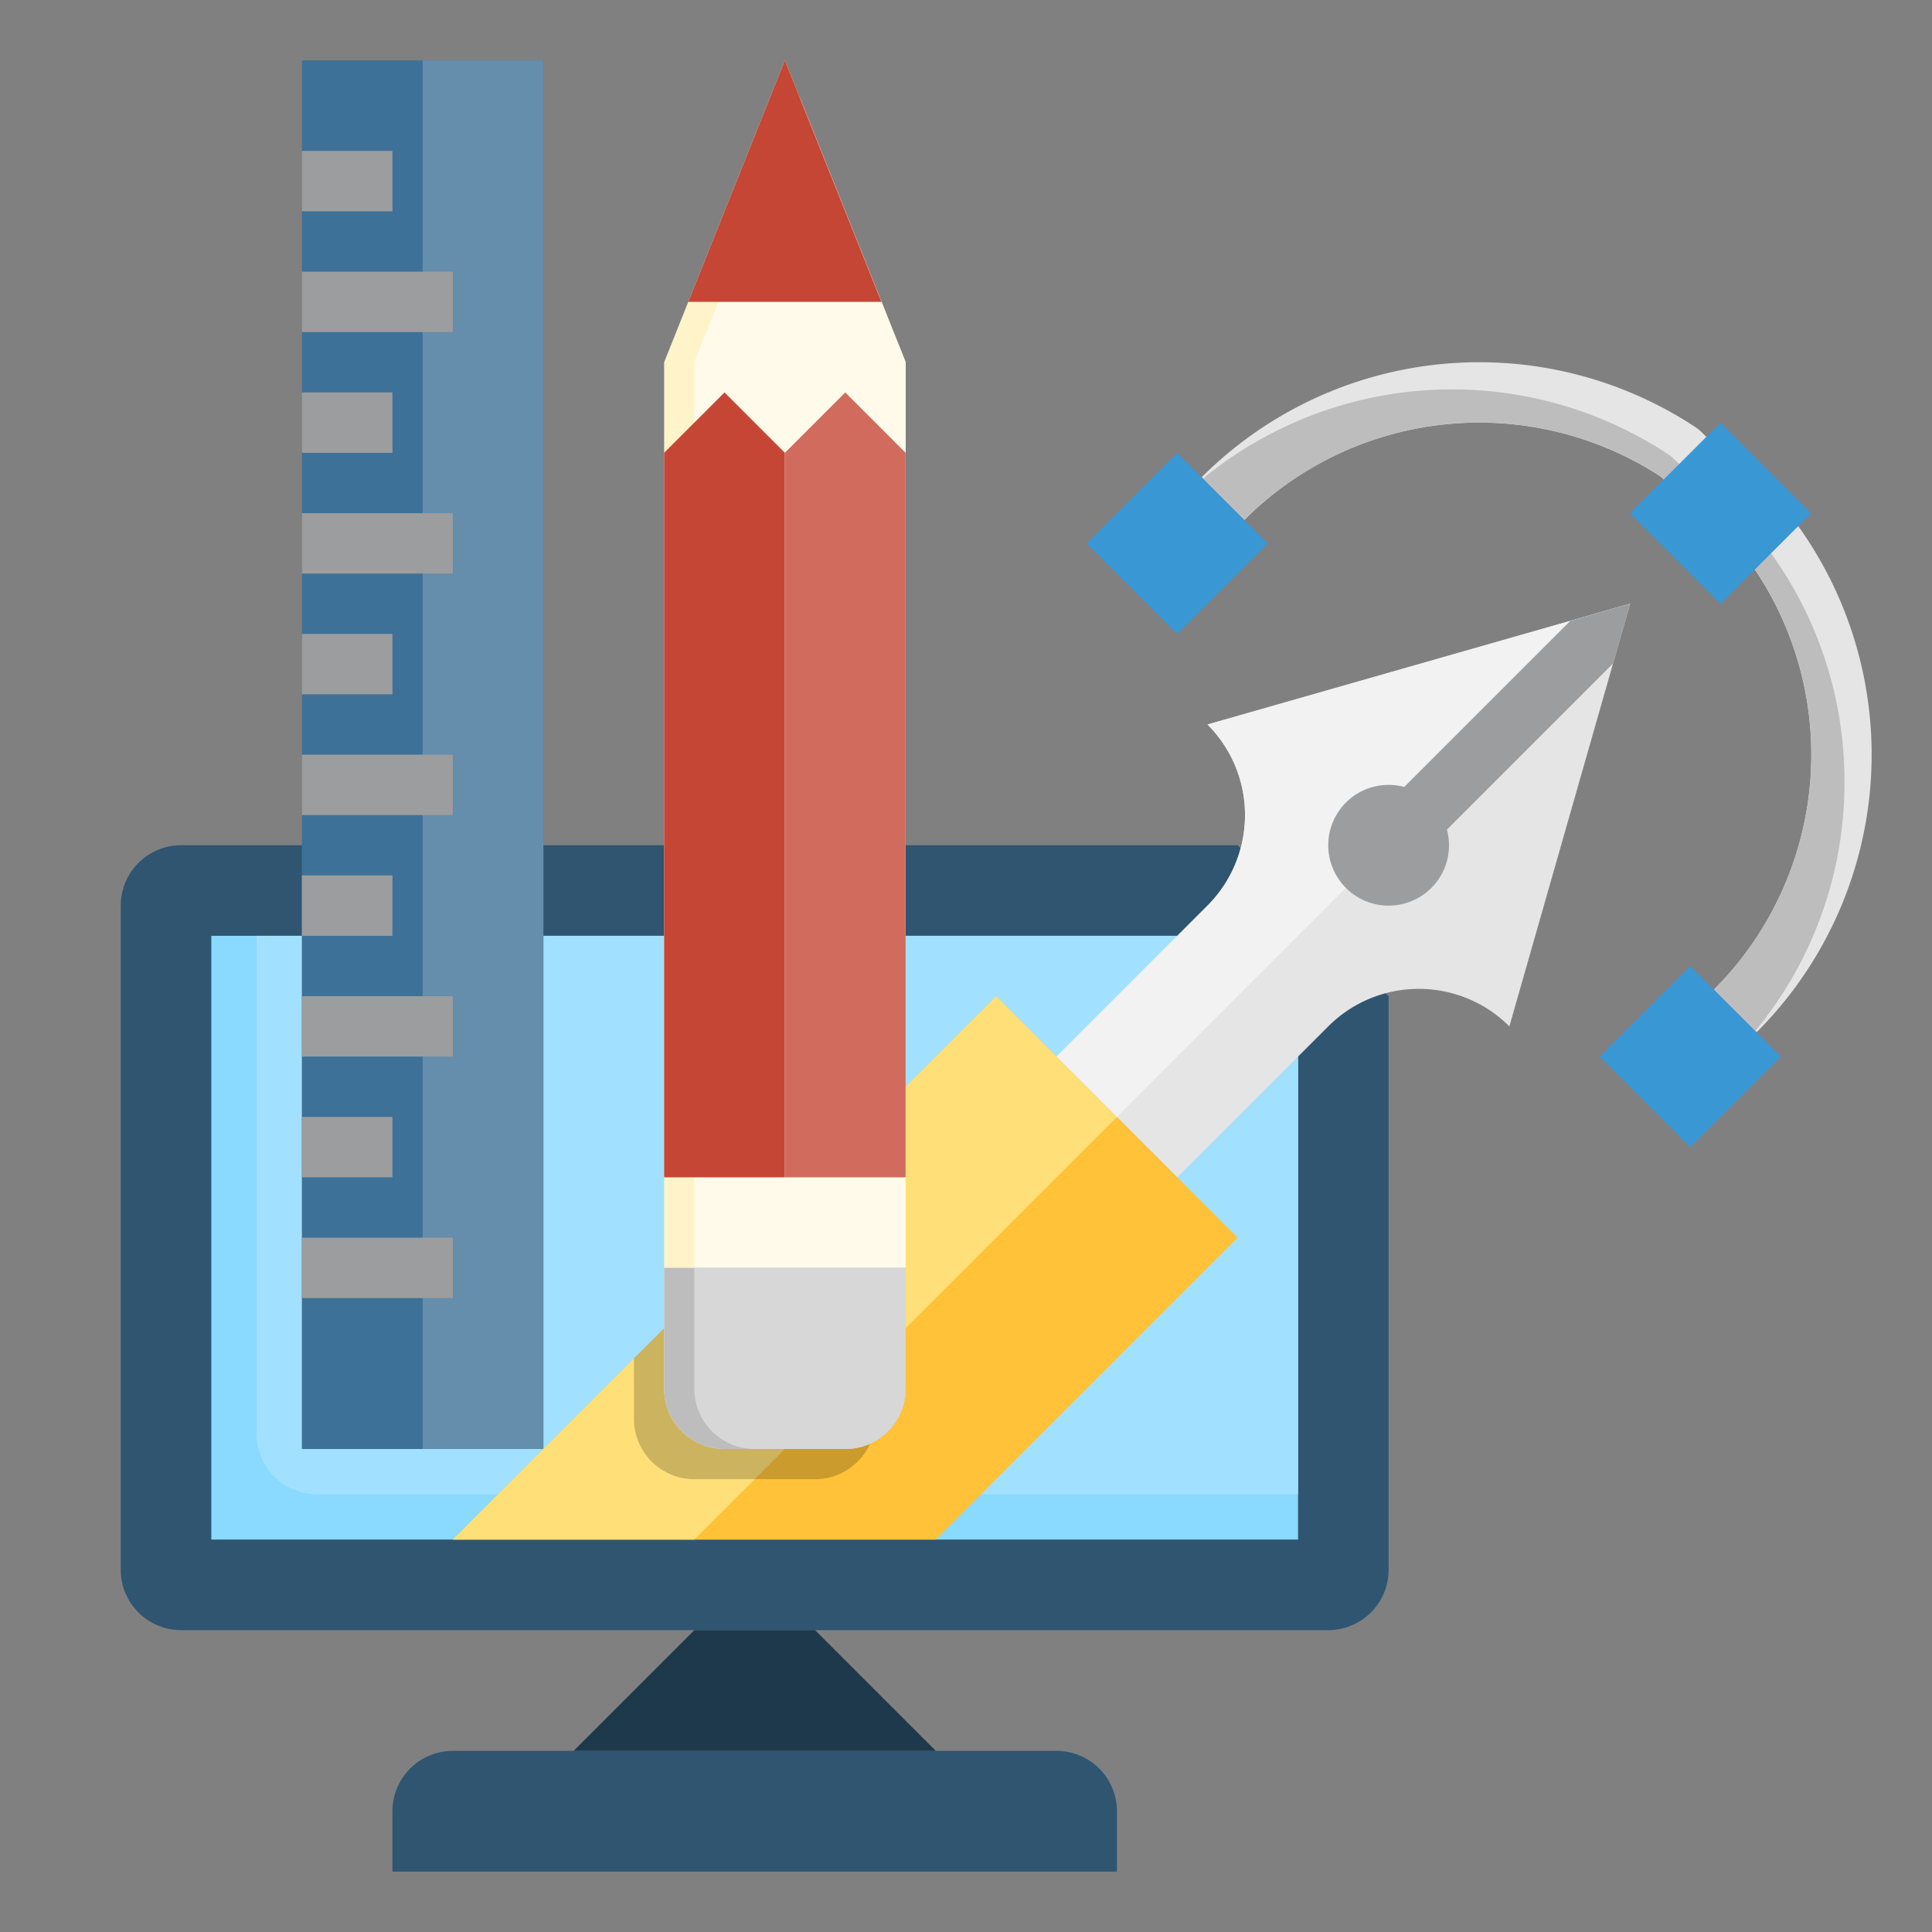 <svg id="Layer_3" height="512" viewBox="0 0 64 64" width="512" xmlns="http://www.w3.org/2000/svg" data-name="Layer 3"><rect x="0" y="0" width="64" height="64" fill="#808080" stroke="none"/><path d="m10 28h-4a2 2 0 0 0 -2 2v22a2 2 0 0 0 2 2h38a2 2 0 0 0 2-2v-19l-5-5z" fill="#2f5571"/><path d="m15 58h20a2 2 0 0 1 2 2v2a0 0 0 0 1 0 0h-24a0 0 0 0 1 0 0v-2a2 2 0 0 1 2-2z" fill="#2f5571"/><path d="m31 58-4-4h-4l-4 4z" fill="#1f394c"/><path d="m10 31h-3v20h36v-16l-4-4h-9z" fill="#8ad9ff"/><path d="m30 31h-21.5v16.5a2 2 0 0 0 2 2h32.5v-14.5l-4-4z" fill="#a1e1ff"/><path d="m10 2h8v46h-8z" fill="#3e7197"/><path d="m39 39 5-5a4.242 4.242 0 0 1 6 0l4-14-14 4a4.242 4.242 0 0 1 0 6l-5 5z" fill="#e5e5e5"/><path d="m58.192 34.192-1.414-1.414a11 11 0 0 0 1.21-14.122l-2.98-2.872a11 11 0 0 0 -13.786 1.438l-1.414-1.414a13 13 0 0 1 16.381-1.641 1.018 1.018 0 0 1 .14.113l3.113 3a1.019 1.019 0 0 1 .118.136 13 13 0 0 1 -1.368 16.776z" fill="#e5e5e5"/><path d="m36.879 15.879h4.243v4.243h-4.243z" fill="#3997d4" transform="matrix(.707 -.707 .707 .707 -1.305 32.849)"/><path d="m53.879 32.879h4.243v4.243h-4.243z" fill="#3997d4" transform="matrix(.707 -.707 .707 .707 -8.347 49.849)"/><path d="m15 51 18-18 8 8-10 10h-1z" fill="#ffc239"/><path d="m61.1 25.9a12.914 12.914 0 0 0 -2.44-7.584.951.951 0 0 0 -.118-.136l-3.113-3a.949.949 0 0 0 -.14-.113 13 13 0 0 0 -15.433.781l1.37 1.37a11 11 0 0 1 13.786-1.438l2.98 2.872a11 11 0 0 1 -1.21 14.122l1.37 1.37a12.9 12.9 0 0 0 2.948-8.244z" fill="#bdbdbe"/><path d="m54.879 14.879h4.243v4.243h-4.243z" fill="#3997d4" transform="matrix(.707 -.707 .707 .707 4.674 45.284)"/><path d="m14 2h4v46h-4z" fill="#658dac"/><g fill="#9c9d9e"><path d="m10 5h3v2h-3z"/><path d="m10 9h5v2h-5z"/><path d="m10 13h3v2h-3z"/><path d="m10 17h5v2h-5z"/><path d="m10 21h3v2h-3z"/><path d="m10 25h5v2h-5z"/><path d="m10 29h3v2h-3z"/></g><path d="m37 37-14 14h-8l18-18z" fill="#ffe078"/><path d="m21 45v2a2 2 0 0 0 2 2h4a2 2 0 0 0 2-2v-10z" opacity=".2"/><path d="m10 33h5v2h-5z" fill="#9c9d9e"/><path d="m10 37h3v2h-3z" fill="#9c9d9e"/><path d="m10 41h5v2h-5z" fill="#9c9d9e"/><path d="m30 46v-34l-4-10-4 10v34a2 2 0 0 0 2 2h4a2 2 0 0 0 2-2z" fill="#fff3c9"/><path d="m30 45.989v-34l-3.5-8.75-3.5 8.75v34a2 2 0 0 0 2 2h3a2 2 0 0 0 2-2z" fill="#fffae9"/><path d="m26 39h-4v-24l2-2 2 2z" fill="#c64635"/><path d="m23 10h6 .2l-3.2-8-3.2 8z" fill="#c64635"/><path d="m30 39h-4v-24l2-2 2 2z" fill="#d16b5d"/><path d="m22 46a2 2 0 0 0 2 2h4a2 2 0 0 0 2-2v-4h-8z" fill="#bdbdbe"/><path d="m30 46v-4h-7v4a2 2 0 0 0 2 2h3a2 2 0 0 0 2-2z" fill="#d7d7d8"/><path d="m40 24a4.242 4.242 0 0 1 0 6l-5 5 2 2 17-17z" fill="#f2f2f2"/><circle cx="46" cy="28" fill="#9c9d9e" r="2"/><path d="m46.293 26.293 1.414 1.414 5.727-5.727.566-1.98-1.98.566z" fill="#9c9d9e"/></svg>